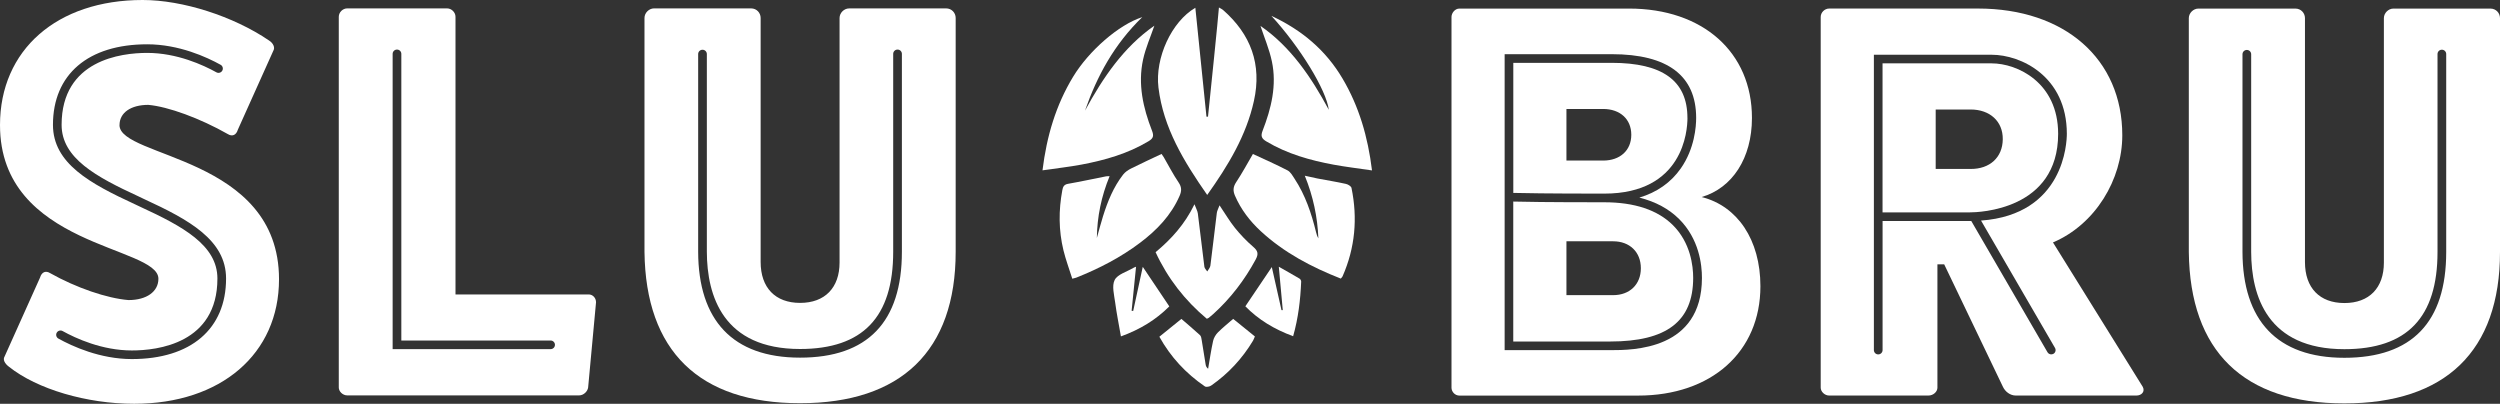 <svg width="291" height="47" viewBox="0 0 291 47" fill="none" xmlns="http://www.w3.org/2000/svg">
<rect x="0" y="0" width="291" height="47" fill="#333333" stroke="none"/>
<path d="M110.123 0.98H98.838C98.248 0.98 97.725 1.501 97.725 2.092V30.556C97.725 33.493 96.017 35.257 93.131 35.257C90.245 35.257 88.538 33.493 88.538 30.49V2.088C88.538 1.501 88.081 0.976 87.421 0.976H76.136C75.546 0.976 75.018 1.497 75.018 2.088V29.308C75.15 40.864 81.384 46.934 93.127 46.934C104.87 46.934 111.24 40.864 111.24 29.308V2.088C111.24 1.501 110.783 0.976 110.123 0.976V0.98ZM104.98 29.313C104.98 37.484 100.989 41.63 93.123 41.63C85.256 41.63 81.287 37.252 81.266 29.304V6.294C81.266 6.018 81.49 5.791 81.772 5.791C82.053 5.791 82.277 6.014 82.277 6.294V29.299C82.291 34.464 84.183 40.623 93.123 40.623C100.422 40.623 103.968 36.924 103.968 29.308V6.272C103.968 5.996 104.192 5.769 104.474 5.769C104.755 5.769 104.98 5.992 104.98 6.272V29.313Z" fill="white"/>
<path d="M13.912 14.558C13.912 13.122 15.223 12.207 17.26 12.207C19.556 12.404 23.296 13.774 26.512 15.604C27.036 15.932 27.498 15.735 27.691 15.083L31.827 5.878C32.025 5.55 31.827 5.029 31.303 4.705C27.168 1.891 21.259 0 16.6 0C6.626 0 0 5.808 0 14.558C0 28.787 18.439 28.595 18.439 32.447C18.439 33.948 17.062 34.928 14.959 34.928C12.464 34.731 8.856 33.493 5.838 31.794C5.315 31.466 4.853 31.663 4.659 32.315L0.524 41.52C0.326 41.848 0.524 42.303 1.047 42.693C4.329 45.306 10.101 47 15.614 47C25.72 47 32.478 41.192 32.478 32.508C32.478 18.147 13.907 18.41 13.907 14.553L13.912 14.558ZM15.346 41.796C11.65 41.796 8.403 40.303 6.797 39.41C6.555 39.275 6.467 38.968 6.604 38.727C6.74 38.487 7.044 38.399 7.29 38.535C8.812 39.38 11.879 40.793 15.346 40.793C18.342 40.793 25.307 39.979 25.307 32.42C25.307 28.529 21.255 26.345 16.362 24.087L15.676 23.763C10.476 21.364 6.164 19.014 6.164 14.532C6.164 8.658 10.264 5.156 17.132 5.156C20.828 5.156 24.075 6.649 25.681 7.542C25.923 7.677 26.011 7.984 25.874 8.224C25.738 8.465 25.434 8.553 25.188 8.417C23.666 7.572 20.599 6.158 17.132 6.158C14.136 6.158 7.171 6.973 7.171 14.532C7.171 18.418 11.219 20.598 16.107 22.852L16.785 23.176C21.998 25.579 26.314 27.934 26.314 32.42C26.314 38.294 22.214 41.796 15.346 41.796Z" fill="white"/>
<path d="M68.52 34.272H53.02V1.957C53.02 1.436 52.562 0.976 52.034 0.976H40.419C39.896 0.976 39.434 1.431 39.434 1.957V45.109C39.434 45.564 39.891 46.024 40.419 46.024H67.407C67.93 46.024 68.392 45.569 68.458 45.109L69.378 35.187C69.378 34.666 68.986 34.272 68.524 34.272H68.52ZM64.089 40.636H45.703V6.272C45.703 5.996 45.928 5.769 46.209 5.769C46.491 5.769 46.715 5.992 46.715 6.272V39.634H64.089C64.367 39.634 64.595 39.857 64.595 40.137C64.595 40.417 64.371 40.64 64.089 40.64V40.636Z" fill="white"/>
<path d="M196.417 13.726C196.417 9.411 193.531 7.314 187.6 7.314H176.148V22.454C177.168 22.48 180.033 22.537 186.733 22.537C195.95 22.537 196.421 15.197 196.421 13.722L196.417 13.726ZM182.334 18.69V12.684H186.601C188.572 12.684 189.883 13.862 189.883 15.687C189.883 17.512 188.572 18.69 186.601 18.69H182.334Z" fill="white"/>
<path d="M198.084 22.931C201.63 21.885 203.927 18.427 203.927 13.726C203.927 6.088 198.221 0.998 189.624 0.998H169.874C169.35 0.998 168.954 1.519 168.954 1.978V45.131C168.954 45.586 169.346 46.046 169.874 46.046H190.675C199.206 46.046 204.912 40.956 204.912 33.318C204.912 27.899 202.224 23.982 198.089 22.94L198.084 22.931ZM187.424 40.758H175.14V6.307H187.604C194.125 6.307 197.433 8.807 197.433 13.726C197.433 14.724 197.257 17.298 195.647 19.6C194.494 21.246 192.875 22.384 190.82 23.001C192.708 23.474 194.257 24.31 195.453 25.5C197.767 27.807 198.111 30.788 198.106 32.359C198.093 40.758 190.068 40.758 187.428 40.758H187.424Z" fill="white"/>
<path d="M186.729 23.544C180.041 23.544 177.195 23.491 176.143 23.461V39.752H187.42C194.006 39.752 197.077 37.401 197.086 32.355C197.086 30.941 196.782 28.258 194.727 26.209C192.95 24.441 190.262 23.544 186.729 23.544ZM187.78 34.355H182.334V28.087H187.78C189.681 28.087 190.996 29.326 190.996 31.221C190.996 33.116 189.685 34.355 187.78 34.355Z" fill="white"/>
<path d="M239.568 15.578C239.568 9.603 234.821 7.375 231.829 7.375H219.128V24.721H229.273C230.325 24.721 239.568 24.463 239.568 15.578ZM229.383 19.666H225.314V12.746H229.383C231.614 12.746 233.145 14.116 233.123 16.208C233.101 18.331 231.605 19.679 229.383 19.666Z" fill="white"/>
<path d="M249.397 44.995L238.966 28.218C243.889 26.131 247.035 20.909 247.035 15.748C247.035 6.872 240.343 0.994 230.237 0.994H212.915C212.392 0.994 211.93 1.449 211.93 1.974V45.127C211.93 45.582 212.387 46.041 212.915 46.041H224.464C225.054 46.041 225.516 45.586 225.516 45.127V30.766H226.303L233.127 44.995C233.391 45.582 233.981 46.041 234.636 46.041H248.68C249.27 46.041 249.732 45.586 249.402 44.995H249.397ZM239.014 41.183C238.935 41.227 238.847 41.249 238.763 41.249C238.587 41.249 238.42 41.157 238.328 40.999L229.471 25.75C229.471 25.75 229.467 25.732 229.462 25.724C229.401 25.724 229.339 25.728 229.278 25.728H219.132V40.75C219.132 41.026 218.908 41.253 218.626 41.253C218.345 41.253 218.12 41.03 218.12 40.75V6.373H231.834C235.217 6.373 240.58 8.872 240.58 15.578C240.58 16.571 240.281 24.971 230.593 25.675L239.203 40.5C239.344 40.741 239.26 41.047 239.018 41.188L239.014 41.183Z" fill="white"/>
<path d="M289.882 0.998H278.597C278.008 0.998 277.484 1.519 277.484 2.11V30.573C277.484 33.51 275.777 35.274 272.891 35.274C270.005 35.274 268.298 33.51 268.298 30.508V2.11C268.298 1.523 267.84 0.998 267.18 0.998H255.895C255.306 0.998 254.778 1.519 254.778 2.11V29.33C254.91 40.886 261.144 46.956 272.887 46.956C284.629 46.956 291 40.886 291 29.33V2.11C291 1.523 290.542 0.998 289.882 0.998ZM284.739 29.33C284.739 37.502 280.749 41.647 272.882 41.647C265.016 41.647 261.047 37.27 261.025 29.322V6.316C261.025 6.04 261.25 5.813 261.531 5.813C261.813 5.813 262.037 6.036 262.037 6.316V29.322C262.05 34.486 263.942 40.645 272.882 40.645C280.181 40.645 283.727 36.946 283.727 29.33V6.29C283.727 6.014 283.952 5.786 284.233 5.786C284.515 5.786 284.739 6.01 284.739 6.29V29.33Z" fill="white"/>
<path d="M140.52 22.695C137.796 18.782 135.416 14.895 134.844 10.19C134.426 6.749 136.366 2.521 139.138 0.906C139.569 5.152 140 9.362 140.432 13.578C140.493 13.578 140.555 13.578 140.612 13.578C140.898 10.855 141.787 2.167 141.883 0.871C142.095 0.998 142.24 1.055 142.35 1.151C145.601 3.992 146.899 7.502 145.957 11.748C145.064 15.788 142.97 19.246 140.52 22.69V22.695Z" fill="white"/>
<path d="M159.706 19.837C158.101 19.6 156.666 19.43 155.25 19.171C152.5 18.663 149.829 17.911 147.396 16.457C146.833 16.12 146.732 15.823 146.97 15.21C147.977 12.614 148.637 9.931 148.047 7.148C147.744 5.712 147.15 4.333 146.719 3.016C150.225 5.436 152.623 8.969 154.673 12.781C154.387 10.479 151.321 5.476 147.99 1.847C151.58 3.519 154.343 5.874 156.279 9.157C158.189 12.396 159.222 15.91 159.702 19.841L159.706 19.837Z" fill="white"/>
<path d="M132.957 1.996C129.696 5.156 127.699 8.837 126.291 12.881C128.377 9.047 130.788 5.484 134.369 2.989C133.929 4.276 133.348 5.576 133.053 6.937C132.433 9.791 133.053 12.544 134.092 15.21C134.329 15.818 134.25 16.107 133.682 16.444C131.276 17.889 128.627 18.637 125.908 19.154C124.448 19.429 122.965 19.591 121.346 19.828C121.834 15.853 122.903 12.242 124.914 8.929C126.744 5.913 130.224 2.867 132.952 1.996H132.957Z" fill="white"/>
<path d="M124.813 32.442C124.461 31.322 124.056 30.241 123.784 29.129C123.225 26.818 123.216 24.485 123.652 22.148C123.726 21.736 123.85 21.478 124.329 21.395C125.803 21.137 127.268 20.817 128.737 20.528C128.847 20.506 128.962 20.515 129.16 20.506C128.192 22.852 127.708 25.233 127.673 27.706C127.91 26.857 128.13 25.999 128.394 25.159C128.935 23.434 129.613 21.762 130.735 20.318C130.968 20.02 131.324 19.78 131.668 19.609C132.812 19.036 133.977 18.502 135.205 17.919C135.262 18.003 135.368 18.143 135.46 18.296C136.032 19.281 136.551 20.3 137.189 21.237C137.563 21.789 137.55 22.235 137.304 22.8C136.314 25.067 134.664 26.778 132.728 28.24C130.458 29.956 127.946 31.252 125.306 32.307C125.2 32.35 125.086 32.368 124.813 32.442Z" fill="white"/>
<path d="M156.072 32.429C152.658 31.085 149.455 29.409 146.745 26.901C145.478 25.728 144.444 24.38 143.753 22.782C143.503 22.204 143.529 21.754 143.89 21.207C144.594 20.143 145.201 19.014 145.839 17.924C147.189 18.554 148.553 19.149 149.869 19.832C150.216 20.012 150.45 20.449 150.683 20.799C151.941 22.708 152.654 24.84 153.191 27.037C153.248 27.277 153.327 27.518 153.459 27.741C153.358 25.268 152.861 22.879 151.879 20.454C152.456 20.581 152.909 20.69 153.362 20.778C154.462 20.988 155.566 21.163 156.657 21.404C156.904 21.456 157.269 21.675 157.313 21.872C158.043 25.404 157.735 28.844 156.275 32.166C156.239 32.25 156.16 32.311 156.068 32.429H156.072Z" fill="white"/>
<path d="M141.958 23.907C142.631 24.901 143.133 25.763 143.753 26.533C144.391 27.321 145.104 28.07 145.874 28.73C146.428 29.203 146.512 29.558 146.16 30.21C144.871 32.591 143.256 34.709 141.25 36.53C141.074 36.688 140.894 36.841 140.709 36.99C140.656 37.033 140.586 37.051 140.471 37.103C137.933 34.976 135.935 32.429 134.51 29.356C136.327 27.842 137.902 26.122 139.037 23.776C139.222 24.266 139.389 24.55 139.429 24.852C139.693 26.918 139.926 28.989 140.19 31.055C140.216 31.247 140.41 31.418 140.524 31.597C140.652 31.374 140.858 31.16 140.889 30.923C141.153 28.884 141.382 26.835 141.637 24.791C141.668 24.533 141.813 24.288 141.95 23.907H141.958Z" fill="white"/>
<path d="M143.542 37.117C144.409 37.817 145.218 38.474 146.068 39.161C145.997 39.323 145.944 39.498 145.852 39.655C144.602 41.739 142.979 43.485 140.982 44.877C140.797 45.008 140.401 45.083 140.247 44.978C138.038 43.468 136.261 41.555 134.95 39.196C135.808 38.5 136.635 37.834 137.515 37.121C138.232 37.743 138.975 38.36 139.684 39.016C139.82 39.143 139.846 39.401 139.882 39.612C140.04 40.544 140.181 41.485 140.335 42.417C140.361 42.588 140.418 42.759 140.625 42.925C140.814 41.844 140.968 40.754 141.206 39.682C141.285 39.323 141.505 38.955 141.765 38.692C142.315 38.141 142.931 37.651 143.542 37.117Z" fill="white"/>
<path d="M150.516 39.135C148.325 38.325 146.481 37.213 144.959 35.655C145.966 34.158 146.939 32.714 148.039 31.085C148.439 32.858 148.8 34.477 149.165 36.101C149.213 36.101 149.266 36.101 149.315 36.097C149.165 34.438 149.011 32.784 148.853 31.046C149.68 31.519 150.481 31.965 151.268 32.433C151.369 32.49 151.462 32.665 151.457 32.779C151.369 34.906 151.123 37.007 150.52 39.139L150.516 39.135Z" fill="white"/>
<path d="M132.235 31.05C132.059 32.784 131.892 34.477 131.72 36.176C131.782 36.18 131.844 36.189 131.905 36.193C132.266 34.53 132.627 32.867 133.018 31.059C134.105 32.678 135.095 34.154 136.107 35.664C134.558 37.213 132.724 38.342 130.475 39.157C130.242 37.804 129.978 36.517 129.807 35.222C129.692 34.337 129.397 33.278 129.749 32.587C130.088 31.926 131.162 31.637 131.914 31.186C132.011 31.129 132.121 31.094 132.231 31.05H132.235Z" fill="white"/>
</svg>
